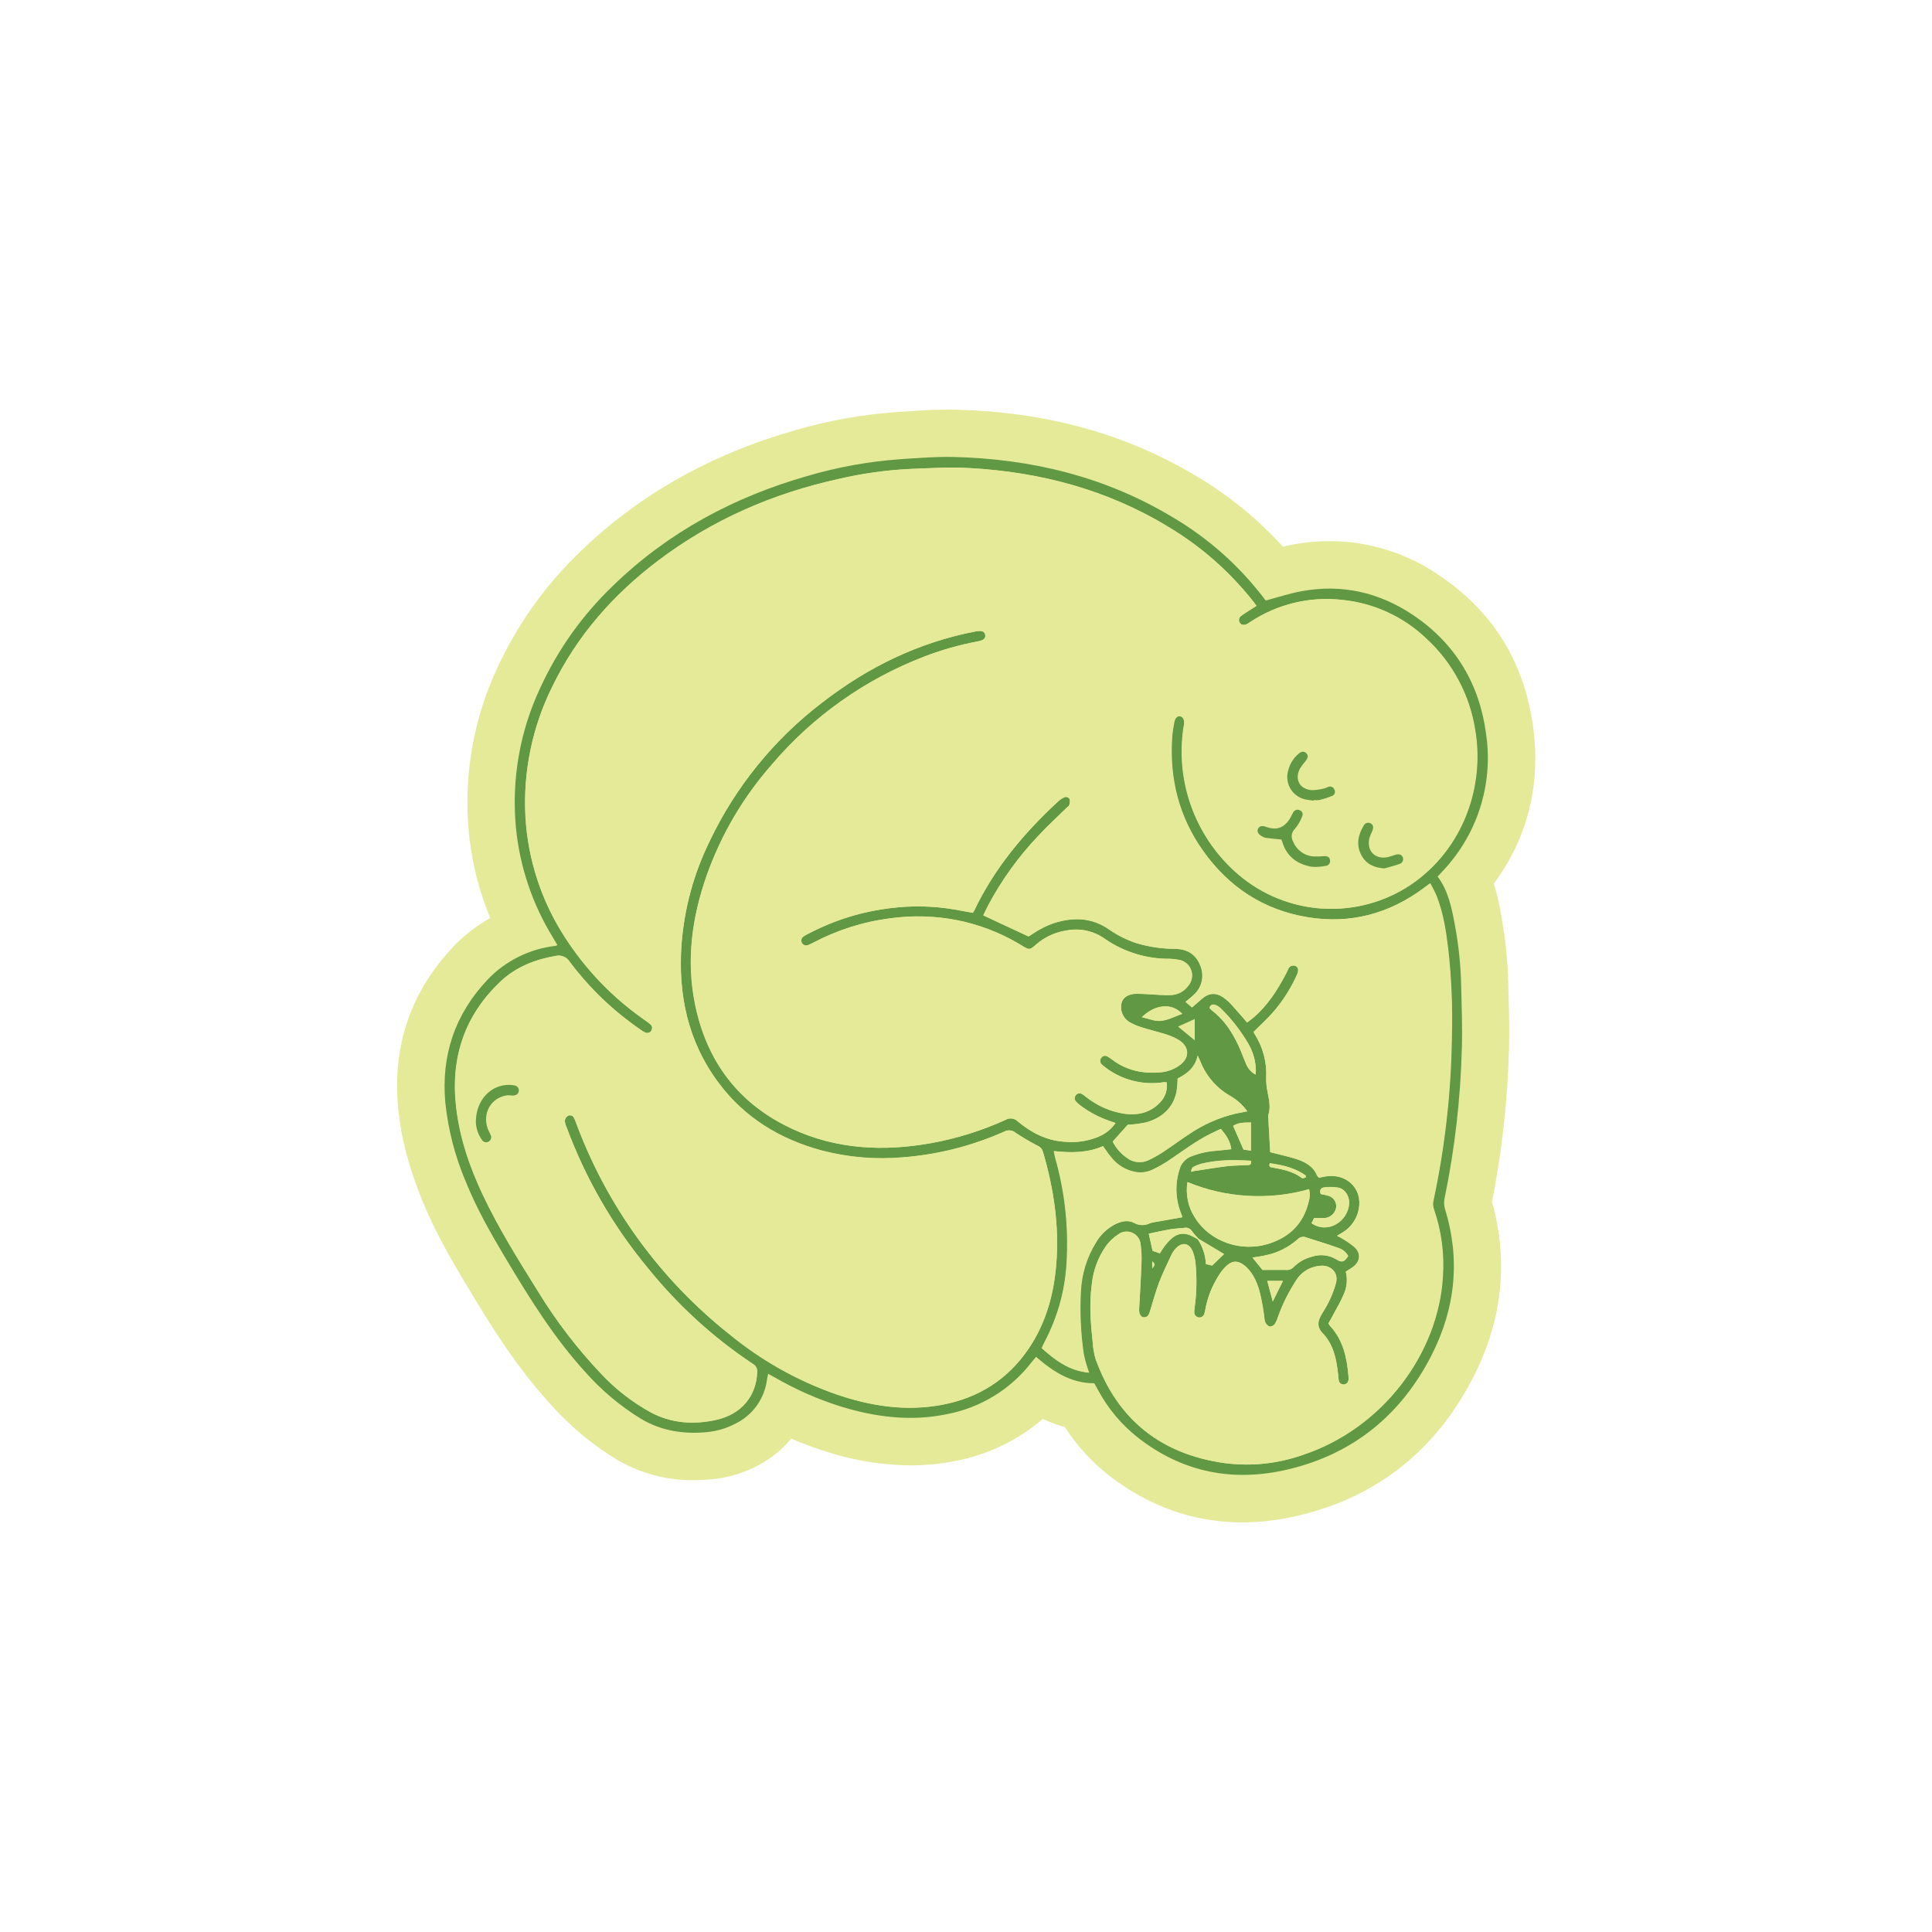 <svg version="1.0" preserveAspectRatio="xMidYMid meet" height="500" viewBox="0 0 375 375" zoomAndPan="magnify" width="500" xmlns:xlink="http://www.w3.org/1999/xlink" xmlns="http://www.w3.org/2000/svg"><path fill-rule="nonzero" fill-opacity="1" d="M 253.949 241.738 C 253.934 241.766 253.91 241.789 253.883 241.805 L 254.012 241.77 Z M 253.816 241.828 L 253.855 241.828 C 253.855 241.828 253.855 241.828 253.883 241.801 C 253.859 241.805 253.836 241.812 253.816 241.828 Z M 247.062 225.031 L 247.062 226.098 C 247.062 226.027 247.062 225.949 247.062 225.875 C 247.086 225.594 247.086 225.312 247.062 225.031 Z M 240.898 246.121 L 240.848 246.168 L 240.918 246.168 Z M 236.102 198.121 L 236.102 198.953 L 236.664 198.758 C 236.516 198.535 236.32 198.301 236.137 198.113 Z M 232.961 199.781 L 232.902 199.836 L 233.059 200.023 L 233.191 199.98 Z M 230.891 192.492 L 230.617 193.727 L 230.992 193.555 C 231.109 193.309 231.246 193.078 231.402 192.859 C 231.301 192.719 231.102 192.602 230.93 192.484 Z M 231.414 192.836 L 231.449 192.863 Z M 231.691 193.086 L 231.59 193.188 L 231.625 193.266 L 231.805 193.188 Z M 231.691 193.086" fill="#619843"></path><path fill-rule="nonzero" fill-opacity="1" d="M 230.93 192.484 L 230.652 193.723 L 231.031 193.547 C 231.145 193.305 231.281 193.074 231.438 192.852 C 231.301 192.719 231.102 192.602 230.93 192.484 Z M 231.449 192.828 L 231.484 192.859 Z M 232.996 199.777 L 232.938 199.828 L 233.094 200.016 L 233.227 199.973 Z M 236.137 198.113 L 236.137 198.949 L 236.699 198.75 C 236.516 198.535 236.32 198.301 236.137 198.113 Z M 247.062 225.031 L 247.062 225.898 C 247.086 225.609 247.086 225.32 247.062 225.031 Z M 247.062 225.031" fill="#619843"></path><path fill-rule="nonzero" fill-opacity="1" d="M 253.816 241.828 L 253.855 241.828 C 253.855 241.828 253.855 241.828 253.883 241.801 C 253.859 241.805 253.836 241.812 253.816 241.828 Z M 247.062 225.031 L 247.062 226.098 C 247.062 226.027 247.062 225.949 247.062 225.875 C 247.086 225.594 247.086 225.312 247.062 225.031 Z M 240.898 246.121 L 240.848 246.168 L 240.918 246.168 Z M 230.914 192.484 L 230.641 193.723 L 231.02 193.547 C 231.133 193.305 231.27 193.074 231.426 192.852 C 231.301 192.719 231.102 192.602 230.93 192.484 Z M 231.438 192.828 L 231.473 192.859 Z M 231.715 193.078 L 231.613 193.184 L 231.648 193.262 L 231.828 193.184 Z M 231.715 193.078" fill="#e4ea98"></path><path fill-rule="nonzero" fill-opacity="1" d="M 223.637 244.828 L 223.637 246.211 C 223.883 245.82 224.477 245.461 223.637 244.828 Z M 223.637 244.828" fill="#e4ea98"></path><path fill-rule="nonzero" fill-opacity="1" d="M 231.727 193.078 L 231.617 193.184 L 231.66 193.262 L 231.84 193.184 Z M 240.898 246.121 L 240.848 246.168 L 240.898 246.168 Z M 240.898 246.121" fill="#e4ea98"></path><path fill-rule="nonzero" fill-opacity="1" d="M 241.211 295.5 C 231.715 295.5 222.949 292.402 215.141 286.297 C 211.816 283.66 209 280.562 206.699 276.996 C 205.223 276.609 203.801 276.074 202.434 275.398 C 200.031 277.457 197.406 279.176 194.562 280.555 C 191.715 281.93 188.738 282.922 185.633 283.531 C 182.699 284.133 179.738 284.434 176.742 284.43 C 171.23 284.375 165.848 283.508 160.598 281.824 C 158.207 281.098 155.871 280.234 153.582 279.234 C 151.824 281.355 149.73 283.059 147.301 284.352 C 144.438 285.895 141.387 286.82 138.148 287.129 C 137.016 287.242 135.852 287.297 134.707 287.297 C 132.07 287.328 129.477 287.004 126.93 286.324 C 124.383 285.645 121.973 284.637 119.699 283.297 C 114.828 280.32 110.504 276.695 106.723 272.418 C 100.164 265.219 95.207 257.25 90.293 249.02 C 87.535 244.398 84.379 238.973 81.93 232.945 C 79.309 226.469 77.777 220.555 77.262 214.848 C 76.184 202.883 79.777 192.438 87.953 183.793 C 90.066 181.559 92.469 179.691 95.152 178.195 C 92.93 172.812 91.539 167.227 90.988 161.43 C 90.484 156 90.699 150.598 91.629 145.223 C 92.559 139.848 94.176 134.688 96.48 129.742 C 100.445 121.148 105.844 113.578 112.68 107.027 C 123.918 96.113 137.879 88.223 154.145 83.566 C 160.703 81.641 167.391 80.438 174.211 79.969 L 174.328 79.969 L 175.777 79.867 C 178.387 79.691 181.074 79.512 183.883 79.512 C 184.363 79.512 184.844 79.512 185.32 79.512 C 203.125 79.945 218.484 84.18 232.297 92.461 C 238.547 96.18 244.117 100.73 249.012 106.109 C 249.641 105.961 250.289 105.82 250.949 105.695 C 253.305 105.258 255.684 105.039 258.078 105.031 C 261.906 105.043 265.648 105.621 269.301 106.773 C 272.953 107.922 276.352 109.59 279.496 111.773 C 289.848 118.754 295.938 128.664 297.594 141.227 C 299.07 152.418 296.504 162.594 289.957 171.512 C 290.594 173.605 291.082 175.734 291.422 177.898 L 291.422 177.93 C 292.219 182.258 292.664 186.621 292.758 191.023 C 292.758 191.887 292.801 192.75 292.824 193.621 L 292.824 193.754 C 292.906 197.039 292.996 200.43 292.879 203.91 C 292.613 213.785 291.52 223.566 289.598 233.258 C 292.824 244.816 291.613 256.242 285.996 267.238 C 278.734 281.461 267.355 290.508 252.16 294.137 C 248.566 295.02 244.914 295.473 241.211 295.5 Z M 241.211 295.5" fill="#e4ea98"></path><path fill-rule="nonzero" fill-opacity="1" d="M 287.812 191.141 C 287.719 187.012 287.301 182.914 286.555 178.848 C 286.137 176.031 285.371 173.316 284.25 170.699 L 284.406 170.516 C 291.266 162.199 294.008 152.566 292.621 141.887 C 291.16 130.801 285.793 122.051 276.664 115.895 C 273.93 113.992 270.969 112.535 267.789 111.531 C 264.609 110.527 261.352 110.016 258.02 110.004 C 255.922 110.016 253.844 110.215 251.785 110.605 C 250.211 110.891 248.695 111.305 247.223 111.727 C 242.25 105.707 236.406 100.707 229.688 96.727 C 216.629 88.891 202.086 84.887 185.152 84.48 C 184.711 84.48 184.266 84.48 183.82 84.48 C 181.188 84.48 178.586 84.652 176.062 84.82 C 175.531 84.863 175.004 84.898 174.469 84.93 C 168.004 85.387 161.664 86.535 155.449 88.375 C 139.961 92.801 126.715 100.289 116.07 110.629 C 109.691 116.742 104.656 123.812 100.957 131.84 C 98.836 136.387 97.344 141.137 96.484 146.082 C 95.625 151.027 95.426 156 95.887 160.996 C 96.547 167.934 98.484 174.496 101.699 180.68 C 97.754 182.012 94.355 184.191 91.5 187.223 C 84.383 194.789 81.238 203.941 82.188 214.43 C 82.797 220.203 84.238 225.762 86.516 231.102 C 88.828 236.812 91.871 242.047 94.535 246.496 C 99.336 254.484 104.137 262.223 110.375 269.082 C 113.828 272.992 117.777 276.309 122.227 279.035 C 124.105 280.145 126.102 280.98 128.211 281.543 C 130.32 282.105 132.469 282.371 134.652 282.348 C 135.656 282.348 136.656 282.297 137.652 282.199 C 140.219 281.949 142.633 281.211 144.898 279.984 C 146.395 279.211 147.723 278.219 148.887 277.008 C 150.055 275.797 150.996 274.43 151.711 272.91 C 155.016 274.609 158.445 276.008 161.992 277.109 C 166.77 278.652 171.668 279.449 176.688 279.512 C 179.344 279.508 181.977 279.238 184.578 278.699 C 187.855 278.074 190.953 276.953 193.875 275.34 C 196.793 273.727 199.391 271.703 201.664 269.262 C 204.105 271.008 206.809 272.121 209.773 272.598 C 211.945 276.418 214.754 279.688 218.203 282.406 C 225.109 287.809 232.848 290.555 241.211 290.555 C 244.531 290.535 247.801 290.137 251.027 289.355 C 264.738 286.074 275.027 277.891 281.594 265.027 C 286.805 254.824 287.789 244.211 284.508 233.496 C 286.527 223.691 287.672 213.785 287.941 203.777 C 288.055 200.453 287.969 197.137 287.879 193.922 C 287.855 192.984 287.832 192.059 287.812 191.141 Z M 223.613 246.211 L 223.613 244.828 C 224.477 245.461 223.883 245.82 223.637 246.211 Z M 231.414 192.848 C 231.258 193.066 231.121 193.301 231.008 193.547 L 230.629 193.715 L 230.902 192.484 C 231.078 192.602 231.246 192.719 231.414 192.848 L 231.414 192.895 Z M 231.637 193.262 L 231.594 193.184 L 231.703 193.078 L 231.816 193.184 Z M 233.102 200.016 C 233.051 199.953 233 199.891 232.945 199.828 L 233.004 199.777 L 233.23 199.969 Z M 236.141 198.949 L 236.141 198.121 C 236.328 198.324 236.52 198.535 236.707 198.75 Z M 240.863 246.168 L 240.918 246.121 L 240.918 246.176 Z M 247.078 225.898 L 247.078 226.121 L 247.078 225.059 C 247.105 225.34 247.105 225.621 247.078 225.898 Z M 253.883 241.844 L 253.855 241.871 L 253.816 241.871 L 253.883 241.871 L 253.949 241.805 L 254.012 241.805 Z M 253.883 241.844" fill="#e4ea98"></path><path fill-rule="nonzero" fill-opacity="1" d="M 240.898 246.176 L 240.836 246.176 L 240.887 246.125 Z M 240.898 246.176" fill="#e4ea98"></path><path fill-rule="nonzero" fill-opacity="1" d="M 253.883 241.812 L 253.855 241.844 L 253.816 241.844 C 253.836 241.824 253.859 241.816 253.883 241.812 Z M 253.883 241.812" fill="#e4ea98"></path><path fill-rule="nonzero" fill-opacity="1" d="M 231.438 192.848 C 231.285 193.07 231.148 193.305 231.031 193.547 L 230.652 193.715 L 230.93 192.484 C 231.102 192.602 231.301 192.719 231.438 192.848 Z M 231.438 192.848" fill="#e4ea98"></path><path fill-rule="nonzero" fill-opacity="1" d="M 233.227 199.969 L 233.094 200.016 C 233.047 199.953 232.992 199.891 232.938 199.828 L 232.996 199.777 Z M 233.227 199.969" fill="#e4ea98"></path><path fill-rule="nonzero" fill-opacity="1" d="M 240.898 246.176 L 240.836 246.176 L 240.887 246.125 Z M 240.898 246.176" fill="#e4ea98"></path><path fill-rule="nonzero" fill-opacity="1" d="M 253.883 241.812 L 253.855 241.844 L 253.816 241.844 C 253.836 241.824 253.859 241.816 253.883 241.812 Z M 253.883 241.812" fill="#e4ea98"></path><path fill-rule="nonzero" fill-opacity="1" d="M 254.012 241.777 L 253.883 241.805 C 253.91 241.789 253.934 241.766 253.949 241.738 Z M 254.012 241.777" fill="#e4ea98"></path><path fill-rule="nonzero" fill-opacity="1" d="M 253.883 241.812 L 253.855 241.844 L 253.816 241.844 C 253.836 241.824 253.859 241.816 253.883 241.812 Z M 253.883 241.812" fill="#e4ea98"></path><path fill-rule="nonzero" fill-opacity="1" d="M 254.012 241.777 L 253.883 241.805 C 253.91 241.789 253.934 241.766 253.949 241.738 Z M 254.012 241.777" fill="#e4ea98"></path><path fill-rule="nonzero" fill-opacity="1" d="M 253.883 241.812 L 253.855 241.844 L 253.816 241.844 C 253.836 241.824 253.859 241.816 253.883 241.812 Z M 253.883 241.812" fill="#e4ea98"></path><path fill-rule="nonzero" fill-opacity="1" d="M 254.012 241.777 L 253.883 241.805 C 253.91 241.789 253.934 241.766 253.949 241.738 Z M 254.012 241.777" fill="#e4ea98"></path><path fill-rule="nonzero" fill-opacity="1" d="M 231.84 193.184 L 231.66 193.262 L 231.617 193.184 L 231.727 193.078 Z M 231.84 193.184" fill="#e4ea98"></path><path fill-rule="nonzero" fill-opacity="1" d="M 236.699 198.75 L 236.129 198.949 L 236.129 198.121 C 236.32 198.301 236.516 198.535 236.699 198.75 Z M 236.699 198.75" fill="#e4ea98"></path><path fill-rule="nonzero" fill-opacity="1" d="M 231.438 192.848 C 231.285 193.07 231.148 193.305 231.031 193.547 L 230.652 193.715 L 230.93 192.484 C 231.102 192.602 231.301 192.719 231.438 192.848 Z M 231.438 192.848" fill="#e4ea98"></path><path fill-rule="nonzero" fill-opacity="1" d="M 231.84 193.184 L 231.66 193.262 L 231.617 193.184 L 231.727 193.078 Z M 231.84 193.184" fill="#e4ea98"></path><path fill-rule="nonzero" fill-opacity="1" d="M 233.227 199.969 L 233.094 200.016 C 233.047 199.953 232.992 199.891 232.938 199.828 L 232.996 199.777 Z M 233.227 199.969" fill="#e4ea98"></path><path fill-rule="nonzero" fill-opacity="1" d="M 236.699 198.75 L 236.129 198.949 L 236.129 198.121 C 236.32 198.301 236.516 198.535 236.699 198.75 Z M 236.699 198.75" fill="#e4ea98"></path><path fill-rule="nonzero" fill-opacity="1" d="M 247.078 225.898 L 247.078 226.121 L 247.078 225.059 C 247.098 225.34 247.098 225.621 247.078 225.898 Z M 247.078 225.898" fill="#e4ea98"></path><path fill-rule="nonzero" fill-opacity="1" d="M 233.227 199.969 L 233.094 200.016 C 233.047 199.953 232.992 199.891 232.938 199.828 L 232.996 199.777 Z M 233.227 199.969" fill="#e4ea98"></path><path fill-rule="nonzero" fill-opacity="1" d="M 247.078 225.898 L 247.078 226.121 L 247.078 225.059 C 247.098 225.34 247.098 225.621 247.078 225.898 Z M 247.078 225.898" fill="#e4ea98"></path><path fill-rule="nonzero" fill-opacity="1" d="M 223.637 246.203 L 223.637 244.828 C 224.477 245.461 223.883 245.82 223.637 246.203 Z M 223.637 246.203" fill="#e4ea98"></path><path fill-rule="nonzero" fill-opacity="1" d="M 245.699 116.555 C 248.137 115.906 250.332 115.176 252.59 114.758 C 260.453 113.305 267.742 114.973 274.32 119.41 C 282.48 124.914 287.16 132.715 288.445 142.441 C 288.777 144.691 288.871 146.953 288.719 149.227 C 288.57 151.496 288.18 153.727 287.555 155.914 C 286.926 158.102 286.07 160.199 284.992 162.203 C 283.918 164.207 282.637 166.078 281.16 167.809 C 280.5 168.605 279.762 169.344 279.043 170.137 C 281.137 172.949 281.789 176.281 282.406 179.617 C 283.121 183.453 283.52 187.324 283.609 191.227 C 283.699 195.355 283.879 199.48 283.738 203.605 C 283.48 213.363 282.363 223.027 280.391 232.59 C 280.25 233.254 280.27 233.914 280.445 234.57 C 283.5 244.434 282.496 253.969 277.855 263.062 C 271.969 274.59 262.727 282.176 250.086 285.191 C 239.449 287.73 229.578 285.852 220.859 279.031 C 217.652 276.488 215.074 273.418 213.133 269.812 C 212.914 269.41 212.695 269.023 212.473 268.613 C 212.43 268.566 212.379 268.523 212.328 268.488 C 207.871 268.488 204.395 266.215 201.102 263.363 C 200.809 263.719 200.539 264.012 200.293 264.328 C 199.281 265.648 198.16 266.863 196.926 267.977 C 195.691 269.09 194.363 270.082 192.949 270.949 C 191.531 271.82 190.047 272.551 188.496 273.148 C 186.945 273.746 185.355 274.195 183.719 274.5 C 176.762 275.941 169.949 275.062 163.234 273.012 C 158.727 271.594 154.426 269.699 150.336 267.328 L 149.102 266.652 C 149.004 267.109 148.922 267.457 148.867 267.805 C 148.75 268.695 148.531 269.562 148.203 270.402 C 147.875 271.242 147.453 272.027 146.934 272.766 C 146.414 273.5 145.816 274.16 145.133 274.75 C 144.453 275.34 143.711 275.84 142.906 276.246 C 141.129 277.203 139.238 277.777 137.227 277.969 C 132.707 278.406 128.406 277.758 124.41 275.387 C 120.328 272.875 116.703 269.82 113.531 266.227 C 107.477 259.578 102.785 251.98 98.195 244.32 C 95.336 239.52 92.566 234.691 90.469 229.508 C 88.352 224.555 87.008 219.398 86.438 214.043 C 85.602 204.859 88.297 196.855 94.648 190.141 C 96.387 188.32 98.383 186.848 100.633 185.723 C 102.887 184.602 105.262 183.895 107.762 183.602 C 107.91 183.566 108.059 183.52 108.203 183.469 C 107.93 182.992 107.695 182.566 107.438 182.152 C 105.402 178.883 103.77 175.422 102.539 171.777 C 101.305 168.129 100.504 164.387 100.133 160.555 C 99.703 155.926 99.891 151.32 100.688 146.738 C 101.488 142.16 102.871 137.766 104.844 133.555 C 108.316 126.012 113.051 119.367 119.051 113.629 C 129.719 103.273 142.453 96.48 156.641 92.41 C 162.562 90.664 168.605 89.57 174.762 89.129 C 178.195 88.906 181.645 88.613 185.07 88.699 C 200.172 89.062 214.469 92.508 227.527 100.344 C 234.445 104.418 240.352 109.641 245.25 116.004 C 245.395 116.25 245.574 116.441 245.699 116.555 Z M 232.5 240.57 C 233.453 242.031 233.977 243.629 234.07 245.371 L 235.273 245.641 L 237.594 243.414 L 232.645 240.449 C 232.199 239.941 231.719 239.465 231.328 238.922 C 231.18 238.688 230.98 238.516 230.723 238.406 C 230.469 238.293 230.203 238.266 229.934 238.32 C 228.988 238.422 228.043 238.453 227.105 238.609 C 225.742 238.844 224.395 239.16 222.984 239.453 C 223.254 240.652 223.48 241.711 223.723 242.789 L 225.148 243.27 C 225.383 242.855 225.641 242.457 225.918 242.07 C 226.395 241.41 226.938 240.809 227.543 240.27 C 229.039 239.102 230.477 239.238 232.5 240.57 Z M 257.824 256.859 C 257.922 257.027 258.027 257.188 258.145 257.34 C 260.695 260.09 261.457 263.504 261.742 267.09 C 261.777 267.359 261.777 267.629 261.742 267.898 C 261.719 268.137 261.617 268.332 261.441 268.492 C 261.27 268.656 261.062 268.738 260.824 268.742 C 260.59 268.75 260.379 268.676 260.195 268.527 C 260.016 268.375 259.902 268.184 259.867 267.949 C 259.801 267.551 259.754 267.148 259.727 266.746 C 259.402 263.832 258.859 260.98 256.727 258.773 C 255.691 257.711 255.719 256.613 256.367 255.434 C 256.871 254.516 257.488 253.633 257.914 252.715 C 258.527 251.504 259.004 250.238 259.352 248.93 C 259.77 247.074 258.445 245.645 256.531 245.676 C 256.125 245.688 255.723 245.746 255.328 245.852 C 254.566 246.02 253.867 246.328 253.23 246.777 C 252.59 247.227 252.059 247.777 251.641 248.438 C 250.195 250.641 249.012 252.98 248.102 255.457 C 247.945 255.977 247.734 256.473 247.469 256.945 C 247.227 257.281 246.898 257.461 246.484 257.488 C 246.176 257.488 245.84 257.074 245.633 256.766 C 245.496 256.473 245.426 256.168 245.418 255.848 C 245.305 255.086 245.23 254.316 245.09 253.559 C 244.703 251.508 244.34 249.438 243.234 247.625 C 242.801 246.879 242.254 246.227 241.598 245.664 C 240.168 244.535 239.027 244.66 237.77 245.977 C 237.297 246.469 236.887 247.008 236.531 247.59 C 235.207 249.68 234.332 251.949 233.91 254.387 C 233.875 254.562 233.828 254.738 233.773 254.91 C 233.758 255.039 233.719 255.164 233.652 255.277 C 233.59 255.395 233.508 255.492 233.402 255.574 C 233.301 255.652 233.184 255.711 233.059 255.75 C 232.934 255.785 232.805 255.797 232.676 255.781 C 232.543 255.766 232.422 255.727 232.305 255.66 C 232.191 255.598 232.094 255.516 232.012 255.41 C 231.93 255.309 231.871 255.195 231.836 255.066 C 231.801 254.941 231.789 254.812 231.805 254.684 C 231.805 254.41 231.824 254.141 231.863 253.871 C 232.273 250.941 232.332 248.004 232.039 245.059 C 231.949 244.336 231.777 243.633 231.523 242.953 C 230.844 241.219 229.402 240.988 228.148 242.398 C 227.844 242.734 227.59 243.109 227.387 243.516 C 226.547 245.316 225.66 247.117 224.957 248.969 C 224.258 250.824 223.758 252.762 223.156 254.672 C 222.984 255.238 222.715 255.68 222.066 255.691 C 221.52 255.691 221.152 255.199 221.102 254.43 C 221.09 254.297 221.09 254.16 221.102 254.027 C 221.25 251.129 221.441 248.23 221.543 245.34 C 221.617 244.07 221.562 242.809 221.387 241.547 C 221.348 241.059 221.188 240.613 220.906 240.211 C 220.629 239.809 220.266 239.504 219.816 239.297 C 219.371 239.09 218.906 239.012 218.414 239.059 C 217.926 239.105 217.484 239.273 217.086 239.562 C 216.129 240.18 215.316 240.949 214.648 241.871 C 213.07 244.16 212.152 246.688 211.891 249.457 C 211.402 253.176 211.688 256.879 212.09 260.578 C 212.152 261.711 212.352 262.82 212.688 263.902 C 216.996 275.719 225.539 282.344 237.887 284.012 C 242.969 284.633 247.926 284.105 252.762 282.422 C 268.312 277.285 279.098 262.734 279.988 247.844 C 280.297 243.355 279.723 238.984 278.262 234.73 C 278.051 234.125 278.027 233.508 278.191 232.883 C 280.395 222.527 281.574 212.055 281.73 201.469 C 281.902 195.703 281.668 189.957 281.023 184.223 C 280.613 180.758 280.078 177.301 278.82 174.023 C 278.484 173.16 278.004 172.355 277.555 171.457 L 276.312 172.379 C 269.617 177.348 262.129 179.371 253.902 178.055 C 245.285 176.684 238.469 172.23 233.441 165.133 C 228.781 158.531 226.914 151.164 227.441 143.152 C 227.523 142.16 227.668 141.172 227.867 140.195 C 228.031 139.34 228.523 138.91 229.066 139.039 C 229.613 139.164 229.902 139.68 229.812 140.574 C 229.812 140.754 229.738 140.93 229.711 141.109 C 229.516 142.379 229.398 143.66 229.359 144.945 C 229.32 146.234 229.363 147.516 229.48 148.797 C 229.602 150.078 229.801 151.348 230.074 152.605 C 230.352 153.863 230.703 155.098 231.129 156.312 C 231.559 157.527 232.059 158.711 232.633 159.863 C 233.203 161.016 233.848 162.129 234.559 163.203 C 235.266 164.273 236.039 165.301 236.875 166.281 C 237.715 167.258 238.605 168.18 239.555 169.051 C 240.656 170.066 241.832 170.984 243.078 171.812 C 244.328 172.637 245.637 173.355 247 173.969 C 248.367 174.582 249.773 175.082 251.219 175.469 C 252.668 175.855 254.133 176.125 255.625 176.273 C 257.113 176.422 258.605 176.449 260.102 176.355 C 261.594 176.262 263.07 176.047 264.531 175.715 C 265.992 175.383 267.414 174.938 268.801 174.375 C 270.191 173.812 271.523 173.141 272.801 172.363 C 283.246 165.918 288.215 153.602 286.309 141.863 C 285.785 138.402 284.699 135.129 283.051 132.039 C 281.406 128.953 279.289 126.227 276.707 123.863 C 274.484 121.758 271.977 120.066 269.191 118.797 C 266.402 117.523 263.484 116.738 260.438 116.438 C 257.32 116.086 254.242 116.277 251.195 117.008 C 248.148 117.738 245.316 118.965 242.699 120.691 C 242.477 120.848 242.246 120.992 242.012 121.121 C 241.41 121.422 240.809 121.301 240.582 120.828 C 240.449 120.602 240.41 120.359 240.477 120.102 C 240.539 119.844 240.68 119.648 240.906 119.508 C 241.508 119.082 242.105 118.711 242.707 118.309 L 243.84 117.59 C 243.648 117.316 243.523 117.133 243.383 116.953 C 238.758 111.051 233.23 106.168 226.805 102.301 C 214.938 95.102 201.93 91.633 188.164 90.863 C 184.379 90.652 180.559 90.863 176.766 91.027 C 172.059 91.25 167.406 91.898 162.816 92.969 C 149.988 95.777 138.215 100.906 127.703 108.852 C 119.047 115.402 112.008 123.359 107.238 133.188 C 105.273 137.125 103.844 141.246 102.953 145.555 C 102.062 149.863 101.738 154.211 101.98 158.605 C 102.223 162.715 102.98 166.73 104.254 170.648 C 105.527 174.562 107.277 178.254 109.5 181.723 C 113.605 188.145 118.781 193.543 125.023 197.922 C 125.438 198.203 125.836 198.5 126.223 198.82 C 126.406 198.977 126.516 199.172 126.547 199.41 C 126.574 199.645 126.523 199.863 126.383 200.059 C 126.266 200.27 126.086 200.41 125.852 200.473 C 125.621 200.539 125.395 200.512 125.184 200.395 C 124.855 200.234 124.547 200.047 124.262 199.824 C 118.984 196.195 114.422 191.82 110.574 186.703 C 110.289 186.23 109.891 185.887 109.383 185.672 C 108.875 185.461 108.352 185.418 107.812 185.543 C 103.867 186.254 100.199 187.637 97.23 190.422 C 90.16 197.023 87.434 205.273 88.508 214.793 C 89.184 220.793 91.109 226.445 93.68 231.887 C 96.762 238.422 100.59 244.531 104.406 250.648 C 107.918 256.395 111.988 261.715 116.617 266.605 C 119.422 269.609 122.621 272.105 126.215 274.098 C 130.297 276.293 134.617 276.57 139.008 275.594 C 143.887 274.508 146.766 270.988 146.945 266.348 C 146.98 266.008 146.914 265.688 146.754 265.391 C 146.594 265.09 146.363 264.859 146.062 264.703 C 138.309 259.527 131.512 253.309 125.664 246.047 C 118.906 237.863 113.68 228.797 109.992 218.844 C 109.789 218.434 109.668 218.004 109.625 217.547 C 109.672 217.148 109.855 216.828 110.184 216.594 C 110.285 216.531 110.395 216.492 110.512 216.477 C 110.633 216.457 110.746 216.469 110.863 216.5 C 110.977 216.535 111.078 216.59 111.168 216.664 C 111.262 216.742 111.332 216.836 111.383 216.941 C 111.559 217.262 111.699 217.594 111.809 217.938 C 113.297 221.949 115.051 225.844 117.066 229.617 C 119.086 233.391 121.352 237.012 123.863 240.473 C 126.375 243.938 129.109 247.219 132.066 250.309 C 135.027 253.398 138.184 256.273 141.535 258.938 C 147.758 264.047 154.672 267.941 162.27 270.613 C 168.961 272.902 175.789 273.965 182.84 272.656 C 189.887 271.352 195.625 267.742 199.68 261.719 C 203.004 256.781 204.539 251.227 205.016 245.363 C 205.613 237.898 204.516 230.629 202.41 223.48 C 202.234 222.941 201.883 222.566 201.355 222.359 C 199.91 221.605 198.512 220.781 197.152 219.883 C 196.852 219.617 196.5 219.457 196.098 219.41 C 195.695 219.363 195.316 219.43 194.957 219.617 C 188.699 222.402 182.152 224.066 175.324 224.617 C 169.996 225.086 164.738 224.652 159.559 223.312 C 151.434 221.129 144.559 216.984 139.477 210.176 C 133.477 202.152 131.562 192.996 132.277 183.176 C 132.844 176.184 134.672 169.535 137.762 163.234 C 140.281 157.953 143.387 153.039 147.078 148.496 C 150.77 143.953 154.945 139.906 159.602 136.355 C 168.469 129.484 178.312 124.676 189.391 122.555 C 190.59 122.328 191.148 122.555 191.238 123.266 C 191.328 123.973 190.895 124.285 189.758 124.5 C 186.238 125.164 182.805 126.133 179.461 127.414 C 173.715 129.617 168.336 132.496 163.316 136.051 C 158.297 139.605 153.797 143.727 149.812 148.414 C 144.25 154.762 140.047 161.91 137.215 169.859 C 134.352 177.988 133.188 186.324 134.922 194.863 C 137.184 206.027 143.375 214.273 153.781 219.102 C 162.426 223.109 171.504 223.523 180.75 221.875 C 185.762 220.965 190.586 219.453 195.223 217.344 C 195.602 217.129 196.012 217.047 196.445 217.105 C 196.879 217.164 197.25 217.348 197.562 217.656 C 200.18 219.852 203.105 221.371 206.609 221.605 C 208.855 221.82 211.031 221.512 213.125 220.676 C 214.531 220.109 215.668 219.211 216.539 217.973 C 216.109 217.824 215.773 217.699 215.43 217.582 C 213.355 216.879 211.441 215.867 209.688 214.555 C 209.395 214.336 209.125 214.094 208.879 213.828 C 208.711 213.656 208.621 213.453 208.609 213.215 C 208.602 212.977 208.672 212.766 208.824 212.578 C 208.961 212.383 209.145 212.266 209.375 212.219 C 209.609 212.172 209.824 212.215 210.023 212.348 C 210.293 212.512 210.551 212.695 210.797 212.898 C 212.973 214.625 215.426 215.711 218.164 216.16 C 220.816 216.539 223.23 216.02 225.145 214.008 C 225.66 213.492 226.035 212.891 226.266 212.203 C 226.496 211.512 226.559 210.805 226.457 210.082 C 226.277 210.055 226.094 210.043 225.91 210.047 C 224.879 210.211 223.844 210.266 222.801 210.211 C 221.754 210.156 220.73 209.992 219.719 209.723 C 218.711 209.449 217.742 209.078 216.812 208.602 C 215.883 208.125 215.012 207.559 214.199 206.898 C 214.09 206.816 213.988 206.73 213.895 206.633 C 213.797 206.555 213.715 206.457 213.656 206.344 C 213.598 206.234 213.562 206.113 213.551 205.984 C 213.539 205.859 213.555 205.734 213.594 205.613 C 213.633 205.492 213.695 205.387 213.781 205.289 C 213.918 205.098 214.102 204.98 214.336 204.938 C 214.57 204.895 214.785 204.941 214.98 205.074 C 215.258 205.23 215.523 205.406 215.777 205.598 C 218.586 207.758 221.777 208.445 225.254 208.133 C 226.594 208.02 227.812 207.574 228.91 206.801 C 231.012 205.34 230.922 203.082 228.684 201.785 C 227.934 201.359 227.148 201.016 226.324 200.762 C 224.73 200.258 223.098 199.879 221.527 199.375 C 220.656 199.113 219.836 198.746 219.059 198.277 C 218.77 198.074 218.52 197.832 218.305 197.551 C 218.09 197.27 217.922 196.961 217.801 196.629 C 217.684 196.297 217.613 195.953 217.602 195.598 C 217.59 195.246 217.629 194.898 217.723 194.555 C 218.102 193.5 219.121 192.898 220.668 192.898 C 221.441 192.898 222.211 192.965 222.977 192.996 C 224.426 193.062 225.863 193.223 227.305 193.156 C 227.973 193.125 228.602 192.949 229.191 192.625 C 229.777 192.305 230.27 191.871 230.656 191.328 C 231.023 190.895 231.25 190.395 231.34 189.836 C 231.43 189.273 231.371 188.73 231.16 188.203 C 230.949 187.676 230.617 187.242 230.164 186.898 C 229.715 186.555 229.207 186.352 228.641 186.289 C 228.109 186.184 227.57 186.129 227.027 186.113 C 224.793 186.129 222.605 185.809 220.469 185.148 C 218.328 184.492 216.34 183.527 214.5 182.258 C 213.422 181.477 212.238 180.945 210.938 180.656 C 209.641 180.367 208.34 180.348 207.035 180.602 C 204.832 180.934 202.879 181.824 201.18 183.27 C 199.926 184.375 199.859 184.469 198.402 183.57 L 197.707 183.145 C 189.988 178.648 181.668 177.145 172.859 178.23 C 167.551 178.914 162.531 180.504 157.801 183 C 157.477 183.168 157.152 183.324 156.816 183.461 C 156.598 183.543 156.375 183.539 156.156 183.457 C 155.938 183.375 155.773 183.234 155.66 183.031 C 155.543 182.824 155.512 182.609 155.555 182.379 C 155.602 182.152 155.715 181.965 155.898 181.816 C 156.277 181.555 156.68 181.332 157.098 181.141 C 162.133 178.527 167.465 176.895 173.102 176.238 C 177.125 175.75 181.141 175.844 185.141 176.508 L 188.824 177.18 C 188.922 177.043 189.012 176.906 189.098 176.762 C 192.996 168.562 198.695 161.762 205.297 155.641 C 205.648 155.293 206.047 155.012 206.496 154.801 C 206.598 154.742 206.707 154.703 206.82 154.691 C 206.938 154.68 207.051 154.691 207.164 154.73 C 207.273 154.766 207.371 154.824 207.457 154.902 C 207.543 154.984 207.609 155.078 207.652 155.184 C 207.711 155.566 207.668 155.941 207.523 156.301 C 207.48 156.449 207.277 156.559 207.145 156.684 C 205.273 158.527 203.332 160.285 201.539 162.227 C 197.676 166.297 194.426 170.805 191.789 175.758 C 191.453 176.395 191.16 177.047 190.859 177.672 L 199.645 181.77 C 200.375 181.309 201.156 180.762 201.988 180.324 C 202.824 179.863 203.691 179.48 204.594 179.172 C 208.367 177.973 211.992 178.094 215.352 180.457 C 216.961 181.574 218.699 182.441 220.559 183.059 C 223.047 183.805 225.59 184.172 228.188 184.172 C 230.438 184.242 232.098 185.203 232.949 187.352 C 233.164 187.832 233.297 188.336 233.352 188.859 C 233.406 189.383 233.379 189.902 233.27 190.418 C 233.16 190.934 232.973 191.418 232.707 191.875 C 232.441 192.332 232.113 192.734 231.719 193.086 C 231.254 193.559 230.699 193.957 230.113 194.461 C 230.52 194.82 230.922 195.168 231.371 195.551 C 232.027 194.988 232.637 194.453 233.242 193.914 C 234.582 192.715 235.98 192.594 237.445 193.609 C 238.07 194.059 238.637 194.574 239.148 195.148 C 240.125 196.207 241.043 197.309 242.051 198.469 C 242.516 198.113 242.914 197.832 243.289 197.516 C 246.066 195.145 247.984 192.113 249.648 188.934 C 249.793 188.652 249.898 188.336 250.051 188.074 C 250.102 187.949 250.176 187.832 250.27 187.734 C 250.367 187.633 250.477 187.559 250.602 187.5 C 250.73 187.445 250.859 187.414 251 187.41 C 251.137 187.406 251.27 187.43 251.398 187.477 C 251.902 187.633 252.082 188.164 251.867 188.852 C 251.762 189.152 251.637 189.441 251.488 189.727 C 250.359 192.113 248.941 194.312 247.23 196.324 C 246.031 197.711 244.645 198.949 243.301 200.297 C 243.348 200.387 243.422 200.555 243.512 200.699 C 244.324 201.969 244.922 203.336 245.309 204.793 C 245.691 206.25 245.844 207.73 245.766 209.238 C 245.754 210.191 245.852 211.133 246.059 212.062 C 246.328 213.496 246.66 214.906 246.203 216.359 C 246.152 216.586 246.145 216.809 246.176 217.039 C 246.293 219.203 246.414 221.371 246.547 223.637 C 246.895 223.723 247.277 223.805 247.66 223.906 C 249.02 224.262 250.391 224.555 251.719 225 C 253.379 225.559 254.891 226.367 255.617 228.125 C 255.727 228.297 255.848 228.453 255.988 228.594 C 256.43 228.504 256.867 228.402 257.305 228.336 C 261.043 227.734 264.078 230.262 263.832 233.867 C 263.762 234.953 263.449 235.961 262.891 236.895 C 262.332 237.828 261.594 238.586 260.672 239.16 C 260.32 239.395 259.957 239.598 259.512 239.863 C 259.867 240.047 260.113 240.156 260.34 240.301 C 261.242 240.812 262.098 241.395 262.902 242.051 C 264.199 243.281 264.047 244.812 262.633 245.898 C 262.207 246.223 261.727 246.5 261.215 246.805 C 261.602 248.406 261.434 249.949 260.719 251.43 C 260.238 252.547 259.621 253.613 259.043 254.688 C 258.68 255.414 258.266 256.117 257.844 256.859 Z M 236.941 219.113 C 236.273 219.426 235.703 219.715 235.141 219.965 C 232.312 221.348 229.812 223.223 227.23 224.988 C 226.113 225.762 224.941 226.438 223.715 227.023 C 222.711 227.508 221.66 227.676 220.555 227.531 C 219.582 227.383 218.668 227.059 217.82 226.562 C 216.969 226.066 216.242 225.43 215.633 224.652 C 215.074 224.004 214.613 223.273 214.039 222.484 C 211.039 223.801 207.852 223.812 204.523 223.441 C 204.629 223.949 204.707 224.375 204.816 224.797 C 206.578 231.035 207.332 237.395 207.07 243.875 C 206.91 249.824 205.43 255.422 202.637 260.676 C 202.469 260.98 202.352 261.312 202.176 261.68 C 204.84 264.078 207.574 266.102 211.332 266.441 C 210.883 265.242 210.531 264.016 210.281 262.758 C 209.707 258.754 209.523 254.73 209.734 250.691 C 209.914 247.234 210.914 244.035 212.734 241.094 C 213.625 239.629 214.824 238.492 216.336 237.684 C 217.535 237.086 218.898 236.73 220.121 237.391 C 220.598 237.648 221.105 237.785 221.648 237.793 C 222.191 237.801 222.703 237.684 223.188 237.438 C 223.402 237.363 223.625 237.309 223.848 237.27 L 229.41 236.293 C 229.418 236.25 229.418 236.207 229.41 236.168 C 229.359 235.992 229.305 235.82 229.234 235.648 C 228.684 234.289 228.379 232.871 228.32 231.406 C 228.262 229.938 228.457 228.5 228.898 227.102 C 229.043 226.477 229.328 225.926 229.754 225.445 C 230.18 224.969 230.695 224.621 231.301 224.406 C 232.918 223.789 234.594 223.434 236.32 223.332 C 237.199 223.266 238.074 223.141 238.984 223.043 C 238.789 221.453 237.988 220.324 236.957 219.113 Z M 230.484 229.441 C 230.293 230.633 230.316 231.816 230.562 233 C 230.805 234.18 231.25 235.281 231.898 236.297 C 234.816 241.02 240.938 243.176 246.422 241.355 C 250.355 240.059 252.984 237.457 253.984 233.363 C 254.25 232.527 254.285 231.676 254.094 230.82 C 250.191 231.914 246.219 232.344 242.172 232.105 C 238.129 231.871 234.23 230.98 230.484 229.441 Z M 215.969 221.586 C 216.633 222.879 217.562 223.938 218.754 224.766 C 219.348 225.211 220.016 225.477 220.754 225.559 C 221.492 225.641 222.199 225.527 222.875 225.223 C 223.941 224.723 224.961 224.145 225.938 223.48 C 227.566 222.422 229.121 221.238 230.734 220.188 C 233.531 218.277 236.574 216.93 239.867 216.148 C 240.57 216 241.273 215.875 242.102 215.707 C 241.164 214.414 239.996 213.383 238.602 212.609 C 237.301 211.844 236.168 210.883 235.191 209.73 C 234.219 208.578 233.465 207.301 232.926 205.891 C 232.816 205.621 232.68 205.363 232.465 204.898 C 231.93 207.27 230.352 208.434 228.57 209.328 C 228.559 210.211 228.484 211.086 228.348 211.957 C 227.641 215.164 225.457 217.004 222.426 217.859 C 221.258 218.105 220.074 218.258 218.879 218.316 Z M 245.039 246.492 C 246.512 246.492 248.039 246.492 249.582 246.492 C 250.199 246.547 250.719 246.344 251.141 245.891 C 252.133 244.914 253.305 244.258 254.656 243.926 C 255.441 243.66 256.242 243.57 257.062 243.66 C 257.883 243.75 258.648 244.008 259.355 244.434 C 260.461 245.125 260.91 244.992 261.691 243.793 C 261.219 242.965 260.52 242.426 259.602 242.172 C 257.617 241.441 255.57 240.863 253.559 240.191 C 253.266 240.066 252.965 240.039 252.652 240.105 C 252.344 240.172 252.078 240.32 251.863 240.551 C 250.055 242.141 247.969 243.18 245.609 243.664 C 244.805 243.852 243.977 243.949 243.102 244.098 Z M 254.566 237.426 C 257.73 239.609 261.652 237.09 261.871 233.609 C 261.953 232.246 261.098 230.84 259.867 230.551 C 258.934 230.379 257.992 230.352 257.051 230.477 C 256.379 230.543 256.055 231.035 256.355 231.773 C 256.887 231.863 257.414 231.988 257.93 232.145 C 258.078 232.195 258.223 232.262 258.359 232.344 C 258.496 232.426 258.621 232.523 258.734 232.633 C 258.848 232.746 258.949 232.867 259.031 233 C 259.117 233.137 259.188 233.277 259.242 233.426 C 259.293 233.578 259.328 233.73 259.344 233.891 C 259.363 234.047 259.363 234.207 259.344 234.363 C 259.324 234.52 259.285 234.676 259.234 234.824 C 259.18 234.973 259.105 235.113 259.02 235.246 C 258.805 235.602 258.516 235.887 258.156 236.094 C 257.797 236.301 257.406 236.41 256.992 236.418 C 256.391 236.453 255.742 236.418 255.066 236.418 C 254.902 236.746 254.754 237.059 254.566 237.426 Z M 243.691 208.586 C 243.727 208.234 243.77 208.027 243.77 207.82 C 243.723 205.926 243.223 204.164 242.262 202.531 C 240.844 200.094 239.133 197.883 237.125 195.898 C 236.82 195.559 236.457 195.297 236.039 195.109 C 235.523 194.891 234.977 194.891 234.762 195.637 C 234.875 195.785 234.996 195.922 235.133 196.051 C 237.93 198.18 239.656 201.059 240.949 204.254 C 241.246 205.008 241.547 205.777 241.859 206.52 C 242.234 207.414 242.844 208.105 243.691 208.586 Z M 221.633 197.438 C 223.004 197.73 224.215 198.277 225.359 198.148 C 226.734 198.008 228.055 197.285 229.469 196.789 C 227.504 194.621 224.195 194.898 221.633 197.438 Z M 242.812 217.867 C 240.895 217.867 240.148 218.027 239.348 218.531 C 240 220.027 240.648 221.496 241.363 223.133 L 242.812 223.34 Z M 242.812 225.301 C 239.516 225.109 236.281 225.086 233.102 225.898 C 232.535 226.059 232 226.289 231.492 226.586 C 231.324 226.68 231.305 227.027 231.148 227.438 C 231.582 227.348 231.75 227.305 231.926 227.281 C 234.012 226.969 236.094 226.613 238.195 226.363 C 239.441 226.211 240.715 226.223 241.973 226.156 C 242.418 226.129 242.953 226.219 242.82 225.301 Z M 228.691 199.262 L 231.898 201.898 L 231.898 197.82 Z M 245.969 248.617 C 246.316 249.898 246.641 251.125 247.043 252.613 C 247.777 251.137 248.363 249.941 249.023 248.617 Z M 246.457 225.781 C 246.211 226.535 246.613 226.559 247.055 226.637 C 249.055 226.992 251.027 227.395 252.703 228.664 C 252.84 228.77 253.184 228.605 253.43 228.57 L 253.465 228.199 C 251.383 226.668 248.965 226.129 246.461 225.781 Z M 223.656 244.828 L 223.656 246.203 C 223.883 245.82 224.484 245.465 223.637 244.828 Z M 223.656 244.828" fill="#619843"></path><path fill-rule="nonzero" fill-opacity="1" d="M 257.852 256.859 C 258.266 256.117 258.68 255.422 259.051 254.699 C 259.648 253.625 260.25 252.559 260.723 251.441 C 261.438 249.957 261.602 248.418 261.215 246.816 C 261.727 246.492 262.207 246.215 262.637 245.91 C 264.047 244.824 264.203 243.289 262.906 242.062 C 262.102 241.406 261.246 240.82 260.34 240.312 C 260.117 240.168 259.867 240.059 259.512 239.875 C 259.961 239.605 260.328 239.398 260.676 239.172 C 261.598 238.594 262.336 237.84 262.895 236.906 C 263.453 235.973 263.766 234.965 263.84 233.879 C 264.078 230.281 261.043 227.742 257.309 228.348 C 256.867 228.422 256.434 228.516 255.988 228.605 C 255.848 228.465 255.727 228.309 255.617 228.137 C 254.891 226.379 253.379 225.57 251.723 225.012 C 250.398 224.566 249.023 224.281 247.66 223.922 C 247.277 223.816 246.895 223.734 246.547 223.648 C 246.422 221.375 246.293 219.203 246.176 217.051 C 246.148 216.824 246.156 216.598 246.203 216.371 C 246.66 214.922 246.328 213.512 246.059 212.074 C 245.855 211.145 245.758 210.203 245.766 209.25 C 245.852 207.742 245.703 206.258 245.316 204.797 C 244.934 203.336 244.336 201.973 243.523 200.699 C 243.434 200.551 243.359 200.383 243.312 200.293 C 244.656 198.941 246.035 197.707 247.242 196.32 C 248.957 194.309 250.375 192.109 251.504 189.719 C 251.652 189.438 251.777 189.145 251.887 188.844 C 252.102 188.16 251.922 187.645 251.418 187.469 C 251.148 187.371 250.883 187.379 250.617 187.496 C 250.355 187.613 250.172 187.805 250.062 188.07 C 249.91 188.352 249.809 188.672 249.66 188.93 C 247.996 192.125 246.059 195.137 243.305 197.508 C 242.934 197.824 242.527 198.109 242.062 198.461 C 241.062 197.305 240.137 196.199 239.164 195.145 C 238.652 194.566 238.082 194.055 237.457 193.602 C 235.98 192.59 234.582 192.727 233.258 193.906 L 231.383 195.547 L 230.102 194.461 C 230.699 193.957 231.238 193.559 231.707 193.086 C 232.102 192.734 232.43 192.332 232.695 191.875 C 232.961 191.418 233.148 190.934 233.258 190.418 C 233.371 189.902 233.398 189.383 233.344 188.859 C 233.293 188.336 233.156 187.832 232.945 187.352 C 232.094 185.203 230.426 184.242 228.18 184.172 C 225.582 184.176 223.043 183.805 220.555 183.059 C 218.691 182.441 216.953 181.574 215.34 180.457 C 211.98 178.094 208.355 177.953 204.59 179.172 C 203.688 179.477 202.816 179.863 201.984 180.324 C 201.148 180.762 200.371 181.309 199.637 181.77 L 190.848 177.672 C 191.152 177.07 191.449 176.395 191.777 175.758 C 194.418 170.809 197.668 166.301 201.527 162.227 C 203.328 160.309 205.262 158.527 207.133 156.684 C 207.266 156.559 207.473 156.449 207.512 156.301 C 207.656 155.941 207.703 155.566 207.641 155.184 C 207.598 155.078 207.531 154.984 207.445 154.902 C 207.363 154.824 207.266 154.766 207.152 154.73 C 207.043 154.691 206.93 154.68 206.812 154.691 C 206.699 154.703 206.59 154.742 206.488 154.801 C 206.043 155.012 205.645 155.293 205.289 155.641 C 198.691 161.754 192.973 168.562 189.09 176.762 C 189.012 176.906 188.922 177.047 188.824 177.18 L 185.102 176.508 C 181.098 175.844 177.086 175.754 173.059 176.238 C 167.426 176.895 162.09 178.531 157.055 181.141 C 156.648 181.332 156.262 181.559 155.891 181.816 C 155.711 181.965 155.598 182.148 155.555 182.379 C 155.508 182.605 155.543 182.82 155.656 183.023 C 155.77 183.227 155.934 183.371 156.148 183.453 C 156.367 183.535 156.586 183.539 156.805 183.461 C 157.141 183.328 157.469 183.172 157.789 183 C 162.523 180.504 167.543 178.914 172.855 178.23 C 174.988 177.93 177.133 177.812 179.289 177.875 C 181.441 177.934 183.578 178.172 185.691 178.59 C 187.805 179.008 189.871 179.602 191.887 180.363 C 193.902 181.129 195.84 182.055 197.699 183.145 L 198.395 183.57 C 199.848 184.441 199.922 184.379 201.168 183.27 C 202.867 181.824 204.82 180.934 207.023 180.602 C 208.332 180.352 209.633 180.367 210.934 180.656 C 212.23 180.945 213.422 181.477 214.5 182.258 C 216.344 183.523 218.332 184.484 220.473 185.137 C 222.609 185.789 224.797 186.105 227.035 186.086 C 227.578 186.098 228.117 186.156 228.652 186.258 C 229.219 186.32 229.727 186.527 230.176 186.871 C 230.625 187.215 230.957 187.648 231.168 188.176 C 231.379 188.703 231.438 189.246 231.348 189.809 C 231.258 190.367 231.027 190.863 230.664 191.297 C 230.273 191.844 229.785 192.277 229.195 192.598 C 228.609 192.918 227.98 193.094 227.309 193.129 C 225.875 193.195 224.43 193.031 222.984 192.965 C 222.215 192.93 221.449 192.863 220.68 192.871 C 219.133 192.871 218.074 193.469 217.711 194.566 C 217.617 194.91 217.578 195.258 217.59 195.609 C 217.605 195.965 217.672 196.309 217.793 196.641 C 217.914 196.973 218.082 197.281 218.297 197.562 C 218.512 197.844 218.766 198.086 219.055 198.289 C 219.828 198.758 220.652 199.125 221.52 199.387 C 223.109 199.891 224.742 200.27 226.32 200.773 C 227.145 201.027 227.93 201.371 228.68 201.797 C 230.914 203.094 231.008 205.352 228.906 206.812 C 227.805 207.586 226.586 208.031 225.246 208.145 C 221.785 208.457 218.578 207.77 215.773 205.609 C 215.52 205.418 215.254 205.242 214.98 205.086 C 214.785 204.953 214.57 204.906 214.336 204.949 C 214.102 204.992 213.918 205.109 213.781 205.301 C 213.695 205.398 213.633 205.504 213.59 205.625 C 213.551 205.746 213.535 205.871 213.547 205.996 C 213.555 206.125 213.59 206.242 213.648 206.355 C 213.711 206.469 213.789 206.566 213.887 206.645 C 213.984 206.742 214.086 206.828 214.195 206.91 C 215.004 207.57 215.875 208.137 216.805 208.609 C 217.734 209.086 218.703 209.461 219.711 209.73 C 220.719 210.004 221.746 210.168 222.789 210.223 C 223.832 210.277 224.867 210.223 225.898 210.059 C 226.082 210.059 226.266 210.07 226.445 210.098 C 226.547 210.816 226.48 211.523 226.25 212.211 C 226.02 212.902 225.645 213.504 225.133 214.02 C 223.211 216.023 220.801 216.551 218.152 216.176 C 215.414 215.727 212.953 214.637 210.781 212.91 C 210.535 212.711 210.281 212.527 210.012 212.359 C 209.812 212.227 209.598 212.184 209.363 212.23 C 209.129 212.273 208.945 212.395 208.812 212.594 C 208.656 212.777 208.586 212.988 208.598 213.227 C 208.605 213.465 208.695 213.672 208.867 213.84 C 209.113 214.109 209.383 214.352 209.676 214.566 C 211.43 215.883 213.344 216.895 215.418 217.598 L 216.523 217.984 C 215.652 219.227 214.516 220.125 213.109 220.688 C 211.016 221.527 208.844 221.84 206.598 221.617 C 203.09 221.383 200.164 219.863 197.543 217.668 C 197.234 217.359 196.859 217.176 196.426 217.117 C 195.992 217.059 195.586 217.141 195.203 217.355 C 190.57 219.465 185.746 220.977 180.738 221.887 C 171.484 223.535 162.406 223.121 153.738 219.113 C 143.336 214.277 137.141 206.039 134.879 194.875 C 133.145 186.336 134.309 178.004 137.172 169.871 C 140.008 161.922 144.207 154.773 149.773 148.43 C 153.754 143.738 158.254 139.617 163.277 136.062 C 168.297 132.504 173.68 129.629 179.426 127.43 C 182.781 126.141 186.227 125.164 189.762 124.5 C 190.895 124.289 191.32 123.938 191.238 123.266 C 191.152 122.594 190.57 122.328 189.391 122.555 C 178.312 124.676 168.469 129.484 159.602 136.355 C 154.945 139.906 150.773 143.953 147.082 148.496 C 143.391 153.039 140.281 157.953 137.762 163.234 C 134.676 169.543 132.855 176.199 132.301 183.199 C 131.586 192.996 133.5 202.152 139.5 210.199 C 144.59 217.008 151.453 221.152 159.574 223.34 C 164.758 224.68 170.016 225.113 175.352 224.641 C 182.176 224.09 188.719 222.426 194.977 219.641 C 195.336 219.453 195.715 219.387 196.113 219.434 C 196.516 219.48 196.867 219.641 197.172 219.906 C 198.527 220.805 199.93 221.633 201.371 222.383 C 201.898 222.594 202.25 222.969 202.422 223.508 C 204.535 230.652 205.633 237.906 205.027 245.387 C 204.559 251.25 203.023 256.789 199.699 261.742 C 195.637 267.742 189.965 271.344 182.852 272.684 C 175.734 274.02 168.973 272.93 162.281 270.637 C 154.684 267.965 147.77 264.07 141.547 258.961 C 138.195 256.301 135.039 253.422 132.082 250.332 C 129.121 247.238 126.387 243.961 123.875 240.496 C 121.363 237.031 119.098 233.414 117.082 229.641 C 115.062 225.867 113.309 221.973 111.82 217.961 C 111.715 217.617 111.57 217.285 111.395 216.965 C 111.344 216.859 111.273 216.766 111.184 216.691 C 111.09 216.613 110.988 216.559 110.871 216.523 C 110.758 216.492 110.641 216.484 110.523 216.504 C 110.406 216.52 110.297 216.559 110.195 216.625 C 109.867 216.855 109.684 217.172 109.637 217.57 C 109.68 218.027 109.805 218.457 110.004 218.867 C 113.707 228.812 118.938 237.871 125.699 246.047 C 131.547 253.309 138.348 259.527 146.102 264.703 C 146.402 264.859 146.633 265.09 146.797 265.387 C 146.957 265.688 147.023 266.008 146.988 266.348 C 146.801 270.988 143.922 274.508 139.043 275.594 C 134.645 276.57 130.332 276.293 126.254 274.098 C 122.66 272.105 119.457 269.605 116.652 266.605 C 112.027 261.711 107.957 256.395 104.441 250.648 C 100.625 244.531 96.805 238.422 93.719 231.887 C 91.152 226.453 89.227 220.789 88.547 214.793 C 87.469 205.273 90.199 197.039 97.266 190.422 C 100.266 187.637 103.902 186.223 107.852 185.543 C 108.387 185.414 108.91 185.457 109.422 185.672 C 109.934 185.887 110.328 186.23 110.617 186.703 C 114.461 191.824 119.023 196.199 124.301 199.824 C 124.59 200.047 124.898 200.238 125.227 200.395 C 125.438 200.512 125.66 200.539 125.895 200.473 C 126.129 200.41 126.305 200.27 126.426 200.059 C 126.562 199.863 126.617 199.645 126.586 199.41 C 126.555 199.172 126.449 198.977 126.266 198.82 C 125.879 198.5 125.48 198.199 125.062 197.922 C 118.824 193.543 113.652 188.145 109.547 181.723 C 107.316 178.254 105.559 174.559 104.281 170.637 C 103.004 166.715 102.246 162.699 102.008 158.578 C 101.762 154.188 102.082 149.836 102.973 145.531 C 103.863 141.223 105.289 137.102 107.258 133.164 C 112.055 123.336 119.07 115.379 127.723 108.828 C 138.223 100.883 150.012 95.762 162.832 92.945 C 167.426 91.875 172.078 91.227 176.789 91.004 C 180.59 90.871 184.41 90.629 188.191 90.84 C 201.953 91.609 214.969 95.039 226.828 102.277 C 233.277 106.152 238.816 111.051 243.457 116.969 C 243.594 117.145 243.719 117.328 243.91 117.602 L 242.773 118.32 C 242.172 118.711 241.535 119.082 240.973 119.52 C 240.746 119.66 240.602 119.855 240.539 120.113 C 240.473 120.371 240.508 120.613 240.641 120.84 C 240.883 121.312 241.457 121.441 242.074 121.133 C 242.316 121.016 242.539 120.848 242.766 120.703 C 245.383 118.973 248.215 117.742 251.262 117.008 C 254.309 116.273 257.391 116.082 260.508 116.43 C 263.559 116.73 266.477 117.516 269.262 118.789 C 272.051 120.062 274.555 121.75 276.781 123.859 C 279.363 126.219 281.477 128.945 283.125 132.035 C 284.77 135.121 285.855 138.398 286.379 141.859 C 288.289 153.594 283.32 165.91 272.879 172.355 C 271.602 173.133 270.27 173.805 268.879 174.367 C 267.492 174.93 266.07 175.379 264.609 175.711 C 263.148 176.043 261.672 176.254 260.18 176.348 C 258.684 176.441 257.191 176.414 255.703 176.266 C 254.211 176.117 252.746 175.852 251.297 175.465 C 249.852 175.078 248.445 174.578 247.078 173.965 C 245.715 173.352 244.406 172.629 243.156 171.805 C 241.91 170.98 240.734 170.059 239.633 169.043 C 238.684 168.176 237.789 167.254 236.953 166.273 C 236.117 165.297 235.344 164.27 234.633 163.195 C 233.922 162.125 233.281 161.012 232.707 159.859 C 232.133 158.707 231.633 157.523 231.203 156.309 C 230.773 155.094 230.422 153.859 230.148 152.602 C 229.871 151.344 229.672 150.074 229.555 148.793 C 229.434 147.512 229.395 146.227 229.43 144.941 C 229.469 143.652 229.586 142.375 229.781 141.102 C 229.781 140.922 229.867 140.746 229.883 140.566 C 229.973 139.676 229.727 139.156 229.145 139.031 C 228.562 138.906 228.098 139.332 227.945 140.191 C 227.742 141.168 227.602 142.152 227.527 143.148 C 226.992 151.156 228.859 158.551 233.527 165.125 C 238.555 172.223 245.375 176.676 253.984 178.051 C 262.211 179.363 269.707 177.344 276.395 172.375 L 277.645 171.449 C 278.09 172.355 278.574 173.152 278.902 174.02 C 280.172 177.293 280.703 180.75 281.113 184.219 C 281.75 189.949 281.984 195.699 281.812 201.461 C 281.66 212.051 280.484 222.52 278.281 232.879 C 278.113 233.5 278.137 234.117 278.348 234.727 C 279.809 238.98 280.383 243.348 280.074 247.836 C 279.188 262.727 268.402 277.277 252.852 282.414 C 247.992 284.109 243.008 284.645 237.898 284.012 C 225.539 282.344 217.004 275.719 212.699 263.902 C 212.367 262.82 212.168 261.711 212.102 260.578 C 211.703 256.879 211.414 253.172 211.906 249.457 C 212.164 246.688 213.082 244.16 214.66 241.871 C 215.332 240.953 216.145 240.184 217.098 239.562 C 217.496 239.273 217.941 239.105 218.43 239.059 C 218.918 239.012 219.387 239.094 219.832 239.297 C 220.277 239.504 220.641 239.809 220.922 240.211 C 221.203 240.613 221.367 241.059 221.406 241.547 C 221.574 242.809 221.629 244.07 221.562 245.34 C 221.453 248.23 221.262 251.129 221.113 254.027 C 221.102 254.16 221.102 254.297 221.113 254.43 C 221.16 255.199 221.527 255.703 222.078 255.691 C 222.727 255.691 222.988 255.238 223.164 254.672 C 223.766 252.762 224.258 250.828 224.965 248.969 C 225.672 247.109 226.559 245.32 227.398 243.516 C 227.598 243.105 227.852 242.734 228.16 242.398 C 229.414 240.988 230.855 241.199 231.527 242.953 C 231.789 243.633 231.961 244.336 232.043 245.059 C 232.344 248.004 232.289 250.941 231.875 253.871 C 231.836 254.141 231.812 254.41 231.809 254.684 C 231.809 254.938 231.891 255.16 232.059 255.352 C 232.227 255.543 232.438 255.652 232.691 255.684 C 232.945 255.711 233.176 255.652 233.383 255.504 C 233.59 255.355 233.723 255.16 233.777 254.91 C 233.84 254.738 233.883 254.566 233.914 254.387 C 234.336 251.945 235.211 249.68 236.543 247.59 C 236.895 247.008 237.309 246.469 237.781 245.977 C 239.039 244.66 240.18 244.535 241.609 245.664 C 242.266 246.223 242.812 246.875 243.238 247.625 C 244.344 249.426 244.711 251.516 245.102 253.559 C 245.238 254.316 245.309 255.086 245.43 255.848 C 245.438 256.168 245.508 256.473 245.641 256.766 C 245.852 257.074 246.188 257.461 246.496 257.488 C 246.906 257.461 247.234 257.281 247.477 256.949 C 247.746 256.477 247.957 255.98 248.105 255.457 C 249.012 252.977 250.188 250.629 251.629 248.418 C 252.047 247.758 252.574 247.207 253.215 246.758 C 253.855 246.309 254.555 246 255.316 245.832 C 255.711 245.73 256.113 245.672 256.52 245.656 C 258.434 245.629 259.758 247.055 259.34 248.91 C 258.984 250.219 258.508 251.48 257.902 252.695 C 257.473 253.645 256.855 254.496 256.352 255.414 C 255.703 256.613 255.672 257.695 256.711 258.758 C 258.863 260.965 259.41 263.812 259.711 266.73 C 259.734 267.133 259.777 267.531 259.844 267.93 C 259.883 268.16 259.996 268.352 260.18 268.5 C 260.363 268.645 260.57 268.719 260.805 268.711 C 261.039 268.703 261.242 268.625 261.418 268.465 C 261.594 268.309 261.695 268.113 261.727 267.883 C 261.758 267.613 261.758 267.344 261.727 267.07 C 261.434 263.473 260.676 260.074 258.125 257.32 C 258.02 257.176 257.93 257.023 257.852 256.859 Z M 248.699 162.949 C 248.762 163.059 248.809 163.172 248.844 163.289 C 249.672 166.176 251.695 167.723 254.543 168.227 C 255.441 168.312 256.336 168.262 257.219 168.086 C 257.359 168.082 257.492 168.051 257.621 167.992 C 257.746 167.93 257.855 167.848 257.945 167.738 C 258.035 167.629 258.098 167.508 258.133 167.371 C 258.168 167.238 258.176 167.102 258.148 166.961 C 258.055 166.277 257.551 166.145 256.949 166.184 C 256.32 166.246 255.688 166.27 255.055 166.246 C 254.609 166.227 254.18 166.141 253.758 165.996 C 253.34 165.848 252.949 165.648 252.586 165.387 C 252.227 165.129 251.906 164.824 251.633 164.473 C 251.359 164.121 251.145 163.738 250.98 163.324 C 250.863 163.129 250.785 162.922 250.742 162.699 C 250.699 162.473 250.695 162.25 250.73 162.027 C 250.766 161.801 250.836 161.59 250.941 161.387 C 251.051 161.188 251.188 161.012 251.359 160.859 C 251.961 160.129 252.426 159.316 252.758 158.426 C 252.805 158.316 252.832 158.207 252.832 158.09 C 252.836 157.973 252.816 157.859 252.77 157.75 C 252.727 157.645 252.664 157.551 252.578 157.469 C 252.496 157.387 252.398 157.324 252.289 157.285 C 252.176 157.223 252.055 157.188 251.93 157.176 C 251.801 157.164 251.68 157.18 251.559 157.219 C 251.438 157.254 251.328 157.316 251.23 157.398 C 251.133 157.48 251.055 157.578 250.996 157.691 C 250.746 158.117 250.566 158.594 250.297 159.008 C 249.156 160.746 247.676 161.215 245.723 160.488 C 244.961 160.207 244.469 160.309 244.199 160.816 C 243.93 161.328 244.152 161.863 244.801 162.266 C 245.066 162.441 245.355 162.562 245.672 162.629 C 246.629 162.762 247.609 162.84 248.699 162.949 Z M 255.02 155.395 C 255.02 155.363 255.02 155.336 255.02 155.305 C 255.379 155.348 255.738 155.348 256.098 155.305 C 256.93 155.098 257.742 154.836 258.535 154.52 C 258.652 154.473 258.758 154.402 258.848 154.312 C 258.938 154.219 259.004 154.113 259.047 153.992 C 259.09 153.871 259.105 153.746 259.094 153.617 C 259.082 153.488 259.043 153.367 258.977 153.258 C 258.934 153.141 258.863 153.035 258.773 152.945 C 258.684 152.855 258.578 152.785 258.461 152.742 C 258.34 152.695 258.219 152.676 258.09 152.684 C 257.965 152.691 257.844 152.727 257.73 152.785 C 257.484 152.902 257.23 153 256.969 153.07 C 256.227 153.254 255.473 153.359 254.707 153.391 C 252.305 153.305 251.191 151.312 252.305 149.191 C 252.617 148.691 252.969 148.223 253.363 147.785 C 253.871 147.137 253.961 146.629 253.535 146.227 C 253.109 145.824 252.574 145.836 251.977 146.375 C 250.992 147.242 250.344 148.309 250.027 149.578 C 249.941 149.871 249.883 150.164 249.859 150.465 C 249.832 150.766 249.836 151.066 249.871 151.367 C 249.906 151.668 249.973 151.961 250.066 152.246 C 250.164 152.531 250.285 152.805 250.438 153.066 C 250.59 153.328 250.766 153.574 250.965 153.797 C 251.164 154.023 251.387 154.227 251.629 154.406 C 251.871 154.586 252.129 154.742 252.402 154.871 C 252.676 154.996 252.961 155.098 253.254 155.164 C 253.832 155.281 254.418 155.359 255.008 155.395 Z M 92.375 217.793 C 92.43 219.043 92.812 220.18 93.523 221.207 C 93.648 221.441 93.836 221.598 94.086 221.676 C 94.336 221.758 94.582 221.738 94.816 221.621 C 94.938 221.559 95.043 221.473 95.129 221.367 C 95.215 221.262 95.273 221.141 95.312 221.012 C 95.348 220.879 95.359 220.746 95.34 220.609 C 95.32 220.473 95.277 220.348 95.207 220.23 C 95.051 219.852 94.836 219.504 94.691 219.121 C 94.551 218.785 94.453 218.438 94.391 218.082 C 94.332 217.723 94.312 217.363 94.336 217 C 94.359 216.637 94.422 216.281 94.527 215.934 C 94.633 215.586 94.773 215.254 94.953 214.941 C 95.137 214.625 95.348 214.336 95.598 214.07 C 95.844 213.805 96.117 213.57 96.418 213.367 C 96.723 213.164 97.043 213 97.383 212.871 C 97.719 212.742 98.07 212.652 98.43 212.605 C 98.82 212.551 99.234 212.676 99.629 212.645 C 100.156 212.609 100.621 212.398 100.703 211.801 C 100.746 211.539 100.691 211.301 100.535 211.086 C 100.383 210.871 100.172 210.742 99.91 210.703 C 99.605 210.621 99.293 210.582 98.977 210.59 C 95.297 210.473 92.34 213.516 92.363 217.777 Z M 268.688 168.594 C 269.672 168.312 270.68 168.078 271.645 167.73 C 271.777 167.695 271.902 167.629 272.008 167.543 C 272.117 167.453 272.199 167.344 272.262 167.219 C 272.324 167.094 272.355 166.961 272.359 166.82 C 272.363 166.68 272.336 166.543 272.281 166.414 C 272.113 165.918 271.578 165.738 270.906 165.938 C 270.434 166.074 269.969 166.273 269.488 166.379 C 266.945 166.98 265.164 165.18 265.836 162.629 C 266 162.16 266.188 161.703 266.406 161.258 C 266.664 160.602 266.539 160.117 266.059 159.848 C 265.938 159.781 265.805 159.742 265.668 159.734 C 265.527 159.723 265.395 159.742 265.266 159.789 C 265.133 159.832 265.02 159.902 264.918 160 C 264.816 160.094 264.738 160.203 264.684 160.332 C 263.621 162.098 263.227 163.961 264.188 165.887 C 265.078 167.699 266.645 168.406 268.676 168.559 Z M 268.688 168.594" fill="#e4ea98"></path><path fill-rule="nonzero" fill-opacity="1" d="M 236.965 219.113 C 237.988 220.312 238.766 221.453 239.004 223.062 C 238.094 223.156 237.203 223.285 236.34 223.352 C 234.609 223.449 232.938 223.805 231.316 224.426 C 230.715 224.637 230.199 224.984 229.773 225.465 C 229.348 225.941 229.062 226.492 228.918 227.117 C 228.488 228.516 228.305 229.941 228.371 231.402 C 228.441 232.863 228.754 234.27 229.312 235.621 C 229.379 235.789 229.43 235.961 229.48 236.137 C 229.492 236.18 229.492 236.219 229.48 236.262 L 223.922 237.238 C 223.699 237.277 223.48 237.332 223.266 237.406 C 222.781 237.652 222.266 237.773 221.723 237.766 C 221.18 237.754 220.672 237.621 220.195 237.359 C 218.992 236.699 217.633 237.035 216.406 237.652 C 214.898 238.461 213.695 239.598 212.809 241.062 C 210.98 244.004 209.98 247.203 209.809 250.66 C 209.598 254.703 209.781 258.723 210.355 262.727 C 210.605 263.984 210.953 265.211 211.402 266.41 C 207.648 266.07 204.91 264.012 202.246 261.648 C 202.414 261.281 202.543 260.953 202.711 260.645 C 205.504 255.395 206.98 249.793 207.145 243.848 C 207.402 237.367 206.652 231.008 204.887 224.766 C 204.781 224.348 204.703 223.922 204.594 223.41 C 207.926 223.781 211.109 223.77 214.109 222.457 C 214.711 223.242 215.148 223.973 215.707 224.621 C 216.312 225.398 217.039 226.035 217.891 226.531 C 218.742 227.031 219.652 227.352 220.625 227.504 C 221.73 227.645 222.785 227.477 223.789 226.992 C 225.016 226.41 226.188 225.73 227.305 224.957 C 229.883 223.195 232.387 221.316 235.211 219.938 C 235.723 219.684 236.293 219.426 236.965 219.113 Z M 236.965 219.113" fill="#e4ea98"></path><path fill-rule="nonzero" fill-opacity="1" d="M 230.484 229.441 C 234.23 230.984 238.129 231.875 242.176 232.109 C 246.223 232.348 250.199 231.918 254.102 230.82 C 254.293 231.676 254.254 232.527 253.992 233.363 C 252.988 237.449 250.391 240.055 246.426 241.355 C 240.941 243.156 234.816 241.016 231.906 236.297 C 231.258 235.281 230.812 234.18 230.566 233 C 230.32 231.816 230.293 230.633 230.484 229.441 Z M 230.484 229.441" fill="#e4ea98"></path><path fill-rule="nonzero" fill-opacity="1" d="M 215.969 221.586 L 218.898 218.316 C 220.094 218.258 221.273 218.105 222.445 217.859 C 225.473 217.004 227.656 215.164 228.367 211.957 C 228.5 211.086 228.574 210.207 228.594 209.328 C 230.395 208.434 231.949 207.27 232.48 204.898 C 232.699 205.363 232.836 205.621 232.949 205.891 C 233.484 207.301 234.234 208.582 235.211 209.734 C 236.184 210.891 237.32 211.848 238.621 212.609 C 240.008 213.383 241.168 214.414 242.102 215.699 C 241.273 215.863 240.57 215.992 239.867 216.145 C 236.574 216.922 233.531 218.27 230.734 220.184 C 229.098 221.238 227.551 222.414 225.938 223.477 C 224.961 224.137 223.941 224.715 222.875 225.215 C 222.199 225.523 221.492 225.633 220.754 225.551 C 220.016 225.473 219.348 225.207 218.754 224.762 C 217.559 223.934 216.633 222.875 215.969 221.586 Z M 215.969 221.586" fill="#e4ea98"></path><path fill-rule="nonzero" fill-opacity="1" d="M 245.039 246.492 C 244.379 245.672 243.785 244.938 243.109 244.094 C 243.984 243.949 244.805 243.848 245.609 243.664 C 247.969 243.176 250.051 242.141 251.863 240.551 C 252.078 240.32 252.344 240.168 252.652 240.102 C 252.965 240.035 253.266 240.062 253.559 240.188 C 255.57 240.863 257.617 241.434 259.609 242.164 C 260.527 242.418 261.219 242.957 261.691 243.785 C 260.91 244.984 260.488 245.117 259.363 244.43 C 258.652 244.004 257.887 243.746 257.066 243.66 C 256.242 243.57 255.441 243.66 254.656 243.926 C 253.305 244.258 252.133 244.914 251.141 245.891 C 250.719 246.344 250.199 246.543 249.582 246.492 C 248.039 246.473 246.504 246.492 245.039 246.492 Z M 245.039 246.492" fill="#e4ea98"></path><path fill-rule="nonzero" fill-opacity="1" d="M 254.566 237.426 C 254.754 237.059 254.902 236.746 255.066 236.426 C 255.742 236.426 256.375 236.426 256.992 236.426 C 257.41 236.414 257.801 236.305 258.164 236.09 C 258.523 235.875 258.809 235.586 259.02 235.223 C 259.105 235.09 259.18 234.949 259.23 234.801 C 259.285 234.652 259.324 234.496 259.344 234.34 C 259.363 234.18 259.363 234.023 259.344 233.867 C 259.328 233.707 259.293 233.555 259.242 233.402 C 259.188 233.254 259.117 233.109 259.031 232.977 C 258.949 232.844 258.848 232.719 258.734 232.609 C 258.621 232.5 258.496 232.402 258.359 232.32 C 258.223 232.238 258.078 232.172 257.93 232.121 C 257.41 231.969 256.887 231.848 256.355 231.758 C 256.055 231.02 256.355 230.527 257.051 230.461 C 257.992 230.332 258.934 230.355 259.867 230.531 C 261.098 230.812 261.953 232.23 261.871 233.586 C 261.652 237.086 257.73 239.609 254.566 237.426 Z M 254.566 237.426" fill="#e4ea98"></path><path fill-rule="nonzero" fill-opacity="1" d="M 243.691 208.586 C 242.844 208.098 242.234 207.406 241.855 206.508 C 241.523 205.77 241.254 205.004 240.941 204.246 C 239.656 201.055 237.941 198.176 235.133 196.043 C 234.996 195.914 234.875 195.773 234.762 195.625 C 234.973 194.879 235.52 194.887 236.039 195.102 C 236.457 195.289 236.82 195.555 237.125 195.895 C 239.125 197.875 240.836 200.074 242.262 202.5 C 243.219 204.137 243.723 205.902 243.77 207.797 C 243.77 208.027 243.727 208.234 243.691 208.586 Z M 243.691 208.586" fill="#e4ea98"></path><path fill-rule="nonzero" fill-opacity="1" d="M 232.5 240.57 C 230.461 239.238 229.02 239.105 227.527 240.277 C 226.918 240.816 226.379 241.418 225.898 242.074 C 225.621 242.461 225.367 242.859 225.137 243.277 L 223.703 242.789 C 223.465 241.715 223.234 240.672 222.965 239.461 C 224.375 239.164 225.727 238.859 227.094 238.613 C 228.023 238.457 228.977 238.422 229.914 238.324 C 230.188 238.273 230.449 238.301 230.703 238.41 C 230.961 238.52 231.164 238.691 231.312 238.926 C 231.703 239.473 232.188 239.953 232.625 240.461 Z M 232.5 240.57" fill="#e4ea98"></path><path fill-rule="nonzero" fill-opacity="1" d="M 221.633 197.438 C 224.195 194.898 227.504 194.621 229.465 196.789 C 228.047 197.285 226.734 197.988 225.359 198.148 C 224.215 198.301 223.004 197.73 221.633 197.438 Z M 221.633 197.438" fill="#e4ea98"></path><path fill-rule="nonzero" fill-opacity="1" d="M 242.812 217.867 L 242.812 223.34 L 241.363 223.133 C 240.648 221.496 240 220.027 239.348 218.531 C 240.148 218.027 240.898 217.867 242.812 217.867 Z M 242.812 217.867" fill="#e4ea98"></path><path fill-rule="nonzero" fill-opacity="1" d="M 242.82 225.301 C 242.953 226.219 242.418 226.133 241.98 226.152 C 240.719 226.219 239.449 226.207 238.199 226.355 C 236.105 226.609 234 226.957 231.93 227.273 C 231.762 227.273 231.594 227.34 231.16 227.43 C 231.312 227.023 231.336 226.676 231.496 226.578 C 232.004 226.285 232.539 226.059 233.102 225.898 C 236.285 225.086 239.52 225.109 242.82 225.301 Z M 242.82 225.301" fill="#e4ea98"></path><path fill-rule="nonzero" fill-opacity="1" d="M 232.645 240.449 L 237.594 243.414 L 235.273 245.641 L 234.07 245.363 C 233.977 243.621 233.453 242.023 232.5 240.562 Z M 232.645 240.449" fill="#e4ea98"></path><path fill-rule="nonzero" fill-opacity="1" d="M 228.695 199.262 L 231.887 197.82 L 231.887 201.898 Z M 228.695 199.262" fill="#e4ea98"></path><path fill-rule="nonzero" fill-opacity="1" d="M 245.977 248.617 L 249.023 248.617 L 247.051 252.613 C 246.648 251.102 246.301 249.898 245.977 248.617 Z M 245.977 248.617" fill="#e4ea98"></path><path fill-rule="nonzero" fill-opacity="1" d="M 246.461 225.781 C 248.965 226.133 251.383 226.668 253.453 228.18 L 253.414 228.551 C 253.172 228.59 252.816 228.75 252.691 228.648 C 251.016 227.375 249.043 226.973 247.043 226.621 C 246.617 226.559 246.215 226.535 246.461 225.781 Z M 246.461 225.781" fill="#e4ea98"></path><path fill-rule="nonzero" fill-opacity="1" d="M 223.637 244.828 C 224.484 245.465 223.883 245.82 223.637 246.203 Z M 223.637 244.828" fill="#e4ea98"></path><path fill-rule="nonzero" fill-opacity="1" d="M 248.699 162.949 C 247.613 162.836 246.641 162.762 245.699 162.629 C 245.387 162.562 245.098 162.438 244.836 162.258 C 244.156 161.863 243.938 161.316 244.207 160.816 C 244.477 160.32 244.973 160.219 245.73 160.488 C 247.68 161.215 249.16 160.738 250.301 159.008 C 250.57 158.594 250.754 158.117 251.004 157.691 C 251.062 157.578 251.141 157.48 251.238 157.395 C 251.332 157.312 251.445 157.254 251.566 157.215 C 251.688 157.176 251.812 157.16 251.938 157.172 C 252.066 157.184 252.188 157.219 252.301 157.277 C 252.41 157.32 252.504 157.383 252.59 157.461 C 252.672 157.543 252.734 157.641 252.777 157.746 C 252.824 157.855 252.844 157.969 252.84 158.086 C 252.836 158.199 252.812 158.312 252.762 158.418 C 252.434 159.312 251.969 160.125 251.363 160.859 C 251.195 161.012 251.059 161.188 250.953 161.387 C 250.844 161.586 250.773 161.801 250.738 162.023 C 250.707 162.246 250.711 162.469 250.75 162.691 C 250.793 162.914 250.871 163.125 250.984 163.32 C 251.148 163.734 251.367 164.117 251.641 164.465 C 251.914 164.816 252.23 165.121 252.594 165.379 C 252.953 165.641 253.344 165.844 253.766 165.988 C 254.184 166.137 254.617 166.219 255.059 166.242 C 255.695 166.27 256.324 166.246 256.957 166.176 C 257.555 166.145 258.078 166.277 258.156 166.957 C 258.184 167.094 258.176 167.23 258.141 167.367 C 258.105 167.504 258.047 167.625 257.957 167.734 C 257.867 167.84 257.758 167.926 257.633 167.984 C 257.504 168.047 257.371 168.078 257.23 168.078 C 256.344 168.258 255.453 168.309 254.551 168.227 C 251.699 167.723 249.68 166.172 248.852 163.285 C 248.812 163.164 248.762 163.055 248.699 162.949 Z M 248.699 162.949" fill="#619843"></path><path fill-rule="nonzero" fill-opacity="1" d="M 255.008 155.395 C 254.422 155.352 253.844 155.27 253.273 155.148 C 252.977 155.078 252.695 154.98 252.422 154.852 C 252.148 154.723 251.891 154.566 251.648 154.387 C 251.402 154.207 251.184 154.004 250.98 153.777 C 250.781 153.551 250.605 153.309 250.453 153.047 C 250.301 152.785 250.18 152.512 250.082 152.223 C 249.988 151.938 249.922 151.645 249.887 151.344 C 249.852 151.043 249.848 150.742 249.871 150.441 C 249.898 150.141 249.953 149.848 250.039 149.555 C 250.355 148.285 251.004 147.219 251.992 146.359 C 252.594 145.812 253.121 145.758 253.555 146.203 C 253.984 146.645 253.891 147.121 253.375 147.762 C 252.984 148.203 252.633 148.672 252.324 149.172 C 251.191 151.297 252.324 153.289 254.723 153.371 C 255.492 153.344 256.246 153.234 256.992 153.047 C 257.254 152.977 257.504 152.879 257.746 152.762 C 257.859 152.703 257.98 152.668 258.109 152.664 C 258.234 152.656 258.359 152.676 258.477 152.719 C 258.598 152.766 258.699 152.832 258.793 152.922 C 258.883 153.012 258.949 153.117 258.996 153.234 C 259.062 153.344 259.102 153.465 259.113 153.594 C 259.125 153.723 259.113 153.848 259.07 153.969 C 259.027 154.09 258.961 154.195 258.867 154.289 C 258.777 154.379 258.672 154.449 258.551 154.492 C 257.758 154.812 256.945 155.078 256.117 155.285 C 255.758 155.332 255.395 155.332 255.035 155.285 C 255.031 155.324 255.02 155.359 255.008 155.395 Z M 255.008 155.395" fill="#619843"></path><path fill-rule="nonzero" fill-opacity="1" d="M 92.363 217.777 C 92.363 213.516 95.297 210.473 98.965 210.574 C 99.281 210.578 99.594 210.617 99.898 210.691 C 100.16 210.734 100.367 210.863 100.523 211.074 C 100.676 211.289 100.734 211.527 100.691 211.789 C 100.609 212.387 100.145 212.598 99.617 212.641 C 99.223 212.672 98.809 212.539 98.418 212.598 C 95.309 213.047 93.57 216.082 94.68 219.113 C 94.824 219.492 95.039 219.848 95.195 220.219 C 95.266 220.336 95.309 220.461 95.328 220.598 C 95.348 220.734 95.336 220.867 95.301 220.996 C 95.262 221.129 95.203 221.25 95.117 221.355 C 95.031 221.461 94.926 221.547 94.805 221.609 C 94.57 221.73 94.328 221.75 94.078 221.668 C 93.828 221.59 93.641 221.434 93.516 221.203 C 92.797 220.172 92.414 219.031 92.363 217.777 Z M 92.363 217.777" fill="#619843"></path><path fill-rule="nonzero" fill-opacity="1" d="M 268.676 168.559 C 266.645 168.406 265.074 167.672 264.176 165.852 C 263.215 163.926 263.609 162.059 264.672 160.297 C 264.727 160.168 264.805 160.055 264.902 159.961 C 265.004 159.867 265.121 159.797 265.25 159.75 C 265.383 159.703 265.516 159.684 265.656 159.695 C 265.793 159.707 265.922 159.746 266.047 159.809 C 266.527 160.078 266.645 160.566 266.395 161.219 C 266.176 161.668 265.984 162.125 265.824 162.594 C 265.152 165.125 266.934 166.945 269.477 166.344 C 269.957 166.23 270.422 166.039 270.895 165.898 C 271.566 165.707 272.094 165.898 272.27 166.379 C 272.324 166.508 272.348 166.645 272.348 166.781 C 272.344 166.922 272.312 167.055 272.25 167.184 C 272.188 167.309 272.105 167.414 271.996 167.504 C 271.891 167.594 271.766 167.656 271.633 167.695 C 270.664 168.043 269.664 168.301 268.676 168.559 Z M 268.676 168.559" fill="#619843"></path></svg>